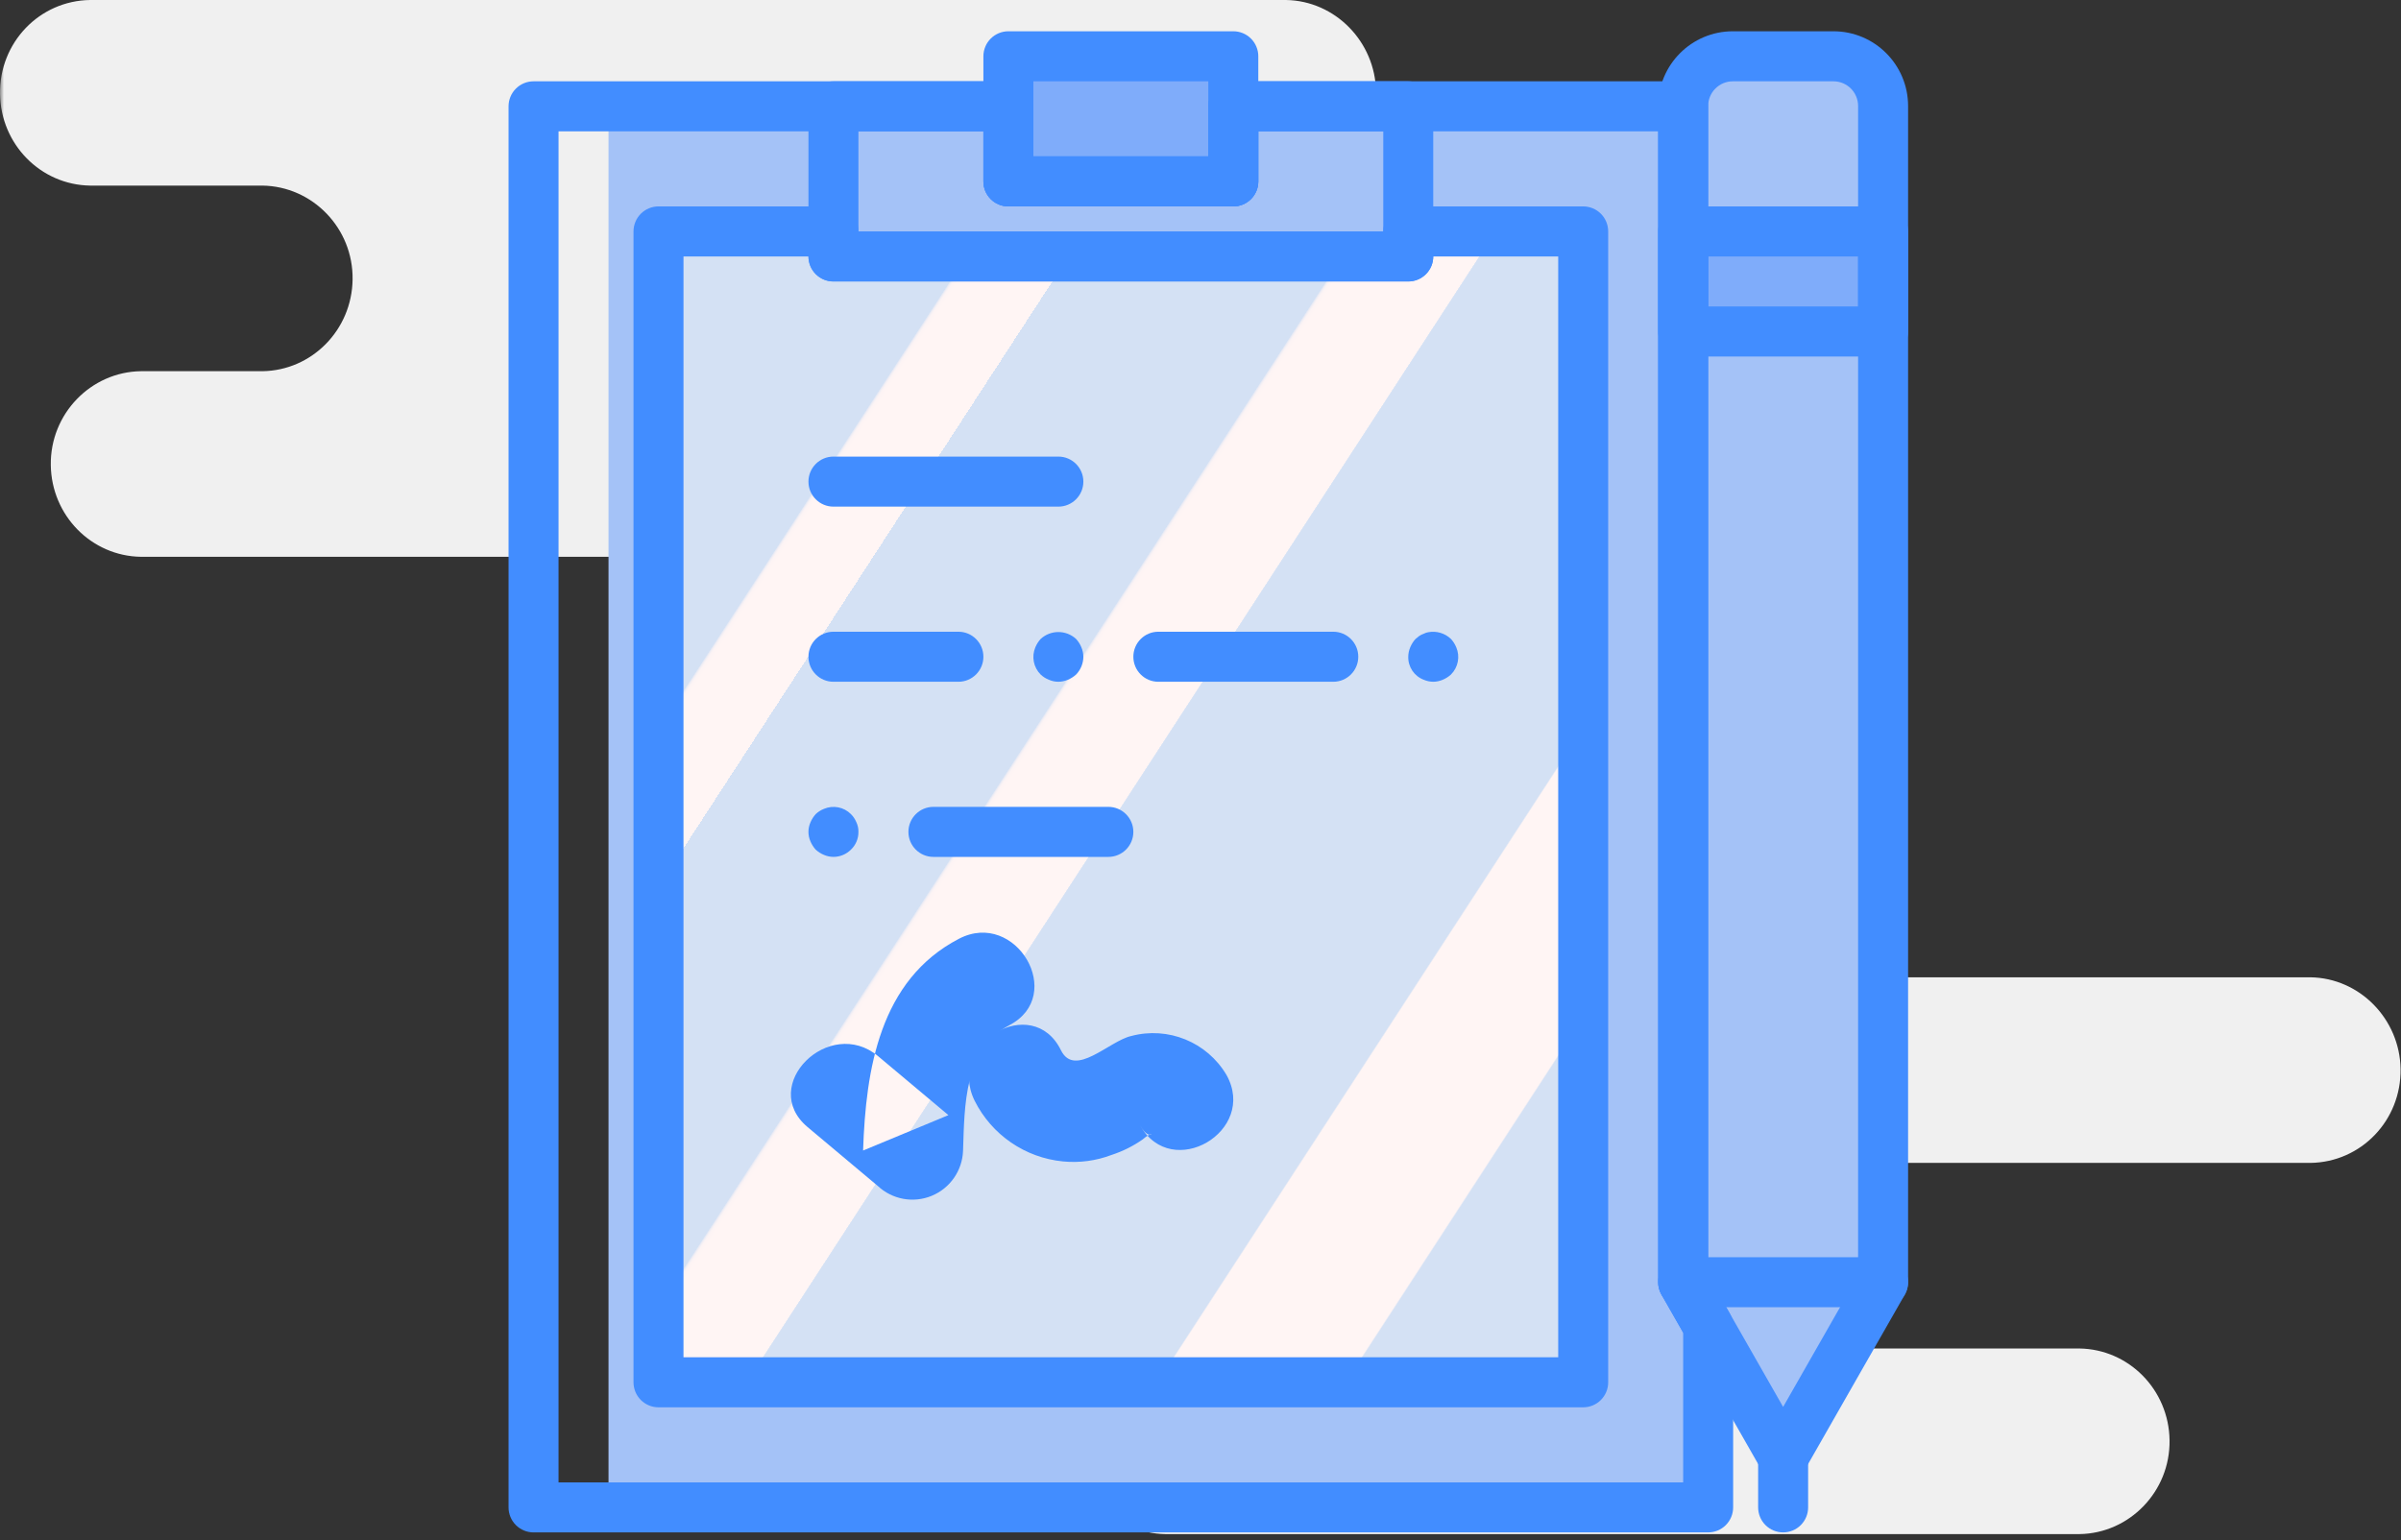 <?xml version="1.0" encoding="UTF-8" standalone="no"?>
<svg width="307px" height="197px" viewBox="0 0 307 197" version="1.1" xmlns="http://www.w3.org/2000/svg" xmlns:xlink="http://www.w3.org/1999/xlink">
    <rect x="0" y="0" width="307" height="197" fill="#333333" stroke="none"/>
    <!-- Generator: Sketch 41 (35326) - http://www.bohemiancoding.com/sketch -->
    <title>step-1</title>
    <desc>Created with Sketch.</desc>
    <defs>
        <rect id="path-1" x="0" y="0" width="310" height="310"></rect>
        <linearGradient x1="-6.081%" y1="4.881%" x2="106.08%" y2="95.101%" id="linearGradient-3">
            <stop stop-color="#D4E1F4" offset="0%"></stop>
            <stop stop-color="#D4E1F4" offset="17.17%"></stop>
            <stop stop-color="#D4E1F4" offset="20%"></stop>
            <stop stop-color="#DAE4F4" offset="20.01%"></stop>
            <stop stop-color="#EBEBF4" offset="20.07%"></stop>
            <stop stop-color="#F6F1F4" offset="20.14%"></stop>
            <stop stop-color="#FDF4F4" offset="20.23%"></stop>
            <stop stop-color="#FFF5F4" offset="20.5%"></stop>
            <stop stop-color="#FFF5F4" offset="25.22%"></stop>
            <stop stop-color="#FFF5F4" offset="26%"></stop>
            <stop stop-color="#D4E1F4" offset="26%"></stop>
            <stop stop-color="#D4E1F4" offset="39.74%"></stop>
            <stop stop-color="#D4E1F4" offset="42%"></stop>
            <stop stop-color="#DAE4F4" offset="42.01%"></stop>
            <stop stop-color="#EBEBF4" offset="42.07%"></stop>
            <stop stop-color="#F6F1F4" offset="42.14%"></stop>
            <stop stop-color="#FDF4F4" offset="42.23%"></stop>
            <stop stop-color="#FFF5F4" offset="42.5%"></stop>
            <stop stop-color="#FFF5F4" offset="48.94%"></stop>
            <stop stop-color="#FFF5F4" offset="50%"></stop>
            <stop stop-color="#F9F2F4" offset="50%"></stop>
            <stop stop-color="#E8EBF4" offset="50.01%"></stop>
            <stop stop-color="#DDE5F4" offset="50.03%"></stop>
            <stop stop-color="#D6E2F4" offset="50.05%"></stop>
            <stop stop-color="#D4E1F4" offset="50.1%"></stop>
            <stop stop-color="#D4E1F4" offset="70.62%"></stop>
            <stop stop-color="#D4E1F4" offset="74%"></stop>
            <stop stop-color="#FFF5F4" offset="74.1%"></stop>
            <stop stop-color="#FFF5F4" offset="83.46%"></stop>
            <stop stop-color="#FFF5F4" offset="85%"></stop>
            <stop stop-color="#D4E1F4" offset="85.1%"></stop>
        </linearGradient>
    </defs>
    <g id="Page-1" stroke="none" stroke-width="1" fill="none" fill-rule="evenodd">
        <g id="step-1" transform="translate(0, -54)">
            <mask id="mask-2" fill="white">
                <use xlink:href="#path-1"></use>
            </mask>
            <g id="Mask"></g>
            <g id="Group-9" mask="url(#mask-2)">
                <g transform="translate(0, 54)">
                    <path d="M164.422,23.739 L107.908,23.739 C101.599,23.831 96.478,29.004 96.386,35.47 C96.294,42.028 101.507,47.385 107.908,47.477 L134.885,47.477 C141.195,47.57 146.316,52.742 146.407,59.208 C146.499,65.766 141.286,71.124 134.885,71.216 L18.016,71.216 C11.705,71.124 6.585,65.951 6.494,59.485 C6.402,52.927 11.615,47.57 18.016,47.477 L33.562,47.477 C39.872,47.385 44.993,42.212 45.084,35.747 C45.176,29.188 39.963,23.831 33.562,23.739 L11.523,23.739 C5.214,23.646 0.093,18.474 0.001,12.008 C-0.09,5.45 5.031,0.092 11.523,0 L164.422,0 C170.732,0.092 175.852,5.357 175.945,11.731 C176.036,18.289 170.915,23.646 164.422,23.739 Z" id="Fill-15-path" fill="#F0F0F0"></path>
                    <path d="M295.422,148.739 L238.908,148.739 C232.599,148.831 227.478,154.004 227.386,160.47 C227.294,167.028 232.507,172.385 238.908,172.477 L265.885,172.477 C272.195,172.57 277.316,177.742 277.407,184.208 C277.499,190.766 272.286,196.124 265.885,196.216 L149.016,196.216 C142.705,196.124 137.585,190.951 137.494,184.485 C137.402,177.927 142.615,172.57 149.016,172.477 L164.562,172.477 C170.872,172.385 175.993,167.212 176.084,160.747 C176.176,154.188 170.963,148.831 164.562,148.739 L142.523,148.739 C136.214,148.646 131.093,143.474 131.001,137.008 C130.91,130.45 136.031,125.092 142.523,125 L295.422,125 C301.732,125.092 306.852,130.357 306.945,136.731 C307.036,143.289 301.915,148.646 295.422,148.739 Z" id="Fill-15-path" fill="#F0F0F0"></path>
                    <g id="064-clipboard" stroke-width="1" fill="none" transform="translate(65, 4)">
                        <g id="Capa_1">
                            <g id="Group">
                                <path d="M175.779,160 L162.997,182.4 L150.215,160 L150.215,9.552 C150.215,6.044 153.055,3.2 156.559,3.2 L169.437,3.2 C172.94,3.2 175.78,6.044 175.78,9.552 L175.78,160 L175.779,160 Z" id="Shape" fill="#A4C2F7"></path>
                                <g transform="translate(63.661, 3)" id="Rectangle-path" fill="#7FACFA">
                                    <rect x="0.274" y="0.2" width="28.76" height="16"></rect>
                                    <rect x="86.554" y="22.6" width="25.564" height="12.8"></rect>
                                </g>
                                <g transform="translate(12.732, 9.375)" id="Shape" fill="#A4C2F7">
                                    <polygon points="137.483 150.625 137.483 0.225 92.746 0.225 79.963 0.225 79.963 9.825 51.203 9.825 51.203 0.225 38.421 0.225 0.075 0.225 0.075 179.425 140.679 179.425 140.679 156.225"></polygon>
                                    <polygon points="79.963 0.225 79.963 9.825 51.203 9.825 51.203 0.225 28.835 0.225 28.835 19.425 102.332 19.425 102.332 0.225"></polygon>
                                </g>
                                <polygon id="Shape" fill="url(#linearGradient-3)" points="115.064 25.6 115.064 28.8 41.567 28.8 41.567 25.6 19.198 25.6 19.198 172.8 137.433 172.8 137.433 25.6"></polygon>
                                <g id="Shape" fill="#428DFF">
                                    <path d="M92.695,22.4 L63.936,22.4 C63.088,22.4 62.275,22.064 61.676,21.463 C61.076,20.863 60.74,20.049 60.74,19.2 L60.74,3.2 C60.74,2.351 61.076,1.537 61.676,0.937 C62.275,0.337 63.088,-0 63.936,-1.11065908e-14 L92.695,-1.11065908e-14 C93.543,-0 94.356,0.336 94.955,0.937 C95.555,1.537 95.891,2.351 95.891,3.2 L95.891,19.2 C95.891,20.049 95.555,20.863 94.955,21.463 C94.356,22.063 93.543,22.401 92.695,22.4 Z M67.131,16 L89.5,16 L89.5,6.4 L67.131,6.4 L67.131,16 Z"></path>
                                    <path d="M115.064,32 L41.567,32 C40.719,32 39.906,31.663 39.307,31.063 C38.707,30.463 38.371,29.649 38.372,28.8 L38.372,9.6 C38.371,8.751 38.707,7.937 39.307,7.337 C39.907,6.737 40.72,6.4 41.567,6.4 L63.936,6.4 C64.783,6.4 65.596,6.737 66.196,7.337 C66.795,7.937 67.131,8.751 67.131,9.6 L67.131,16 L89.5,16 L89.5,9.6 C89.5,8.751 89.836,7.937 90.435,7.337 C91.035,6.737 91.848,6.4 92.695,6.4 L115.064,6.4 C115.912,6.4 116.725,6.737 117.324,7.337 C117.924,7.937 118.26,8.751 118.259,9.6 L118.259,28.8 C118.26,29.649 117.924,30.463 117.324,31.063 C116.725,31.663 115.912,32.001 115.064,32 L115.064,32 Z M44.762,25.6 L111.869,25.6 L111.869,12.8 L95.891,12.8 L95.891,19.2 C95.891,20.049 95.555,20.863 94.955,21.463 C94.356,22.063 93.543,22.4 92.695,22.4 L63.936,22.4 C63.088,22.4 62.275,22.064 61.676,21.463 C61.076,20.863 60.74,20.049 60.74,19.2 L60.74,12.8 L44.762,12.8 L44.762,25.6 L44.762,25.6 Z"></path>
                                    <path d="M70.327,60.8 L41.567,60.8 C39.802,60.8 38.372,59.367 38.372,57.6 C38.372,55.833 39.802,54.4 41.567,54.4 L70.327,54.4 C72.092,54.4 73.522,55.833 73.522,57.6 C73.522,59.367 72.092,60.8 70.327,60.8 Z"></path>
                                    <path d="M57.545,83.2 L41.567,83.2 C39.802,83.2 38.372,81.767 38.372,80 C38.372,78.233 39.802,76.8 41.567,76.8 L57.545,76.8 C59.31,76.8 60.74,78.233 60.74,80 C60.74,81.768 59.31,83.2 57.545,83.2 Z"></path>
                                    <path d="M105.478,83.2 L83.109,83.2 C81.344,83.2 79.914,81.767 79.914,80 C79.914,78.233 81.345,76.8 83.109,76.8 L105.478,76.8 C107.243,76.8 108.673,78.233 108.673,80 C108.673,81.768 107.243,83.2 105.478,83.2 Z"></path>
                                    <path d="M70.327,83.2 C69.909,83.199 69.496,83.111 69.113,82.944 C68.721,82.79 68.363,82.561 68.058,82.272 C67.143,81.357 66.877,79.975 67.387,78.784 C67.549,78.396 67.775,78.039 68.058,77.728 C69.339,76.544 71.314,76.544 72.595,77.728 C72.878,78.039 73.105,78.396 73.266,78.784 C73.43,79.169 73.517,79.582 73.522,80 C73.515,80.849 73.183,81.662 72.595,82.272 C72.284,82.554 71.928,82.782 71.54,82.944 C71.157,83.108 70.744,83.195 70.327,83.2 L70.327,83.2 Z"></path>
                                    <path d="M118.26,83.2 C117.842,83.195 117.43,83.108 117.046,82.944 C115.828,82.484 115.034,81.303 115.064,80 C115.069,79.582 115.156,79.169 115.32,78.784 C115.482,78.396 115.709,78.039 115.991,77.728 C116.142,77.591 116.302,77.462 116.468,77.344 C116.647,77.222 116.841,77.125 117.046,77.056 C117.226,76.962 117.42,76.897 117.62,76.862 C118.672,76.664 119.755,76.986 120.528,77.728 C120.811,78.039 121.038,78.396 121.199,78.784 C121.71,79.975 121.444,81.356 120.528,82.272 C120.217,82.554 119.861,82.781 119.474,82.944 C119.09,83.108 118.677,83.195 118.26,83.2 L118.26,83.2 Z"></path>
                                    <path d="M76.718,105.6 L54.349,105.6 C52.584,105.6 51.154,104.168 51.154,102.4 C51.154,100.633 52.585,99.2 54.349,99.2 L76.718,99.2 C78.483,99.2 79.913,100.633 79.913,102.4 C79.913,104.168 78.483,105.6 76.718,105.6 Z"></path>
                                    <path d="M41.567,105.6 C41.149,105.595 40.737,105.508 40.353,105.344 C39.965,105.182 39.609,104.955 39.298,104.672 C39.016,104.36 38.789,104.003 38.627,103.615 C38.286,102.841 38.286,101.959 38.627,101.184 C38.789,100.796 39.016,100.439 39.298,100.128 C39.604,99.838 39.962,99.611 40.353,99.456 C41.532,98.954 42.899,99.219 43.804,100.128 C44.106,100.43 44.345,100.789 44.507,101.184 C44.685,101.564 44.773,101.981 44.762,102.4 C44.772,103.258 44.425,104.081 43.804,104.672 C43.21,105.265 42.406,105.599 41.567,105.6 Z"></path>
                                    <path d="M57.61,116.074 C47.467,121.359 45.706,132.789 45.358,143.156 L56.268,138.63 L47.301,131.108 C41.036,125.852 31.947,134.861 38.263,140.159 L47.23,147.681 C49.086,149.426 51.791,149.921 54.143,148.945 C56.496,147.969 58.059,145.704 58.14,143.156 C58.332,137.428 58.26,130.149 64.061,127.126 C71.36,123.322 64.905,112.272 57.61,116.074 L57.61,116.074 Z"></path>
                                    <path d="M59.618,136.784 C61.8,141.143 66.062,144.075 70.908,144.55 C73.026,144.758 75.163,144.471 77.151,143.712 C78.56,143.252 79.893,142.586 81.108,141.736 C83.004,140.109 82.127,142.35 80.786,139.948 C84.801,147.139 95.846,140.693 91.823,133.488 C89.33,129.278 84.344,127.245 79.624,128.514 C76.836,129.14 72.426,133.92 70.655,130.324 C67.016,122.937 55.988,129.415 59.618,136.784 L59.618,136.784 Z"></path>
                                    <path d="M162.997,185.6 C161.851,185.6 160.792,184.984 160.223,183.987 L147.441,161.588 C147.166,161.104 147.02,160.557 147.02,160 L147.02,9.553 C147.025,4.279 151.293,0.005 156.559,0 L169.435,0 C174.702,0.005 178.97,4.279 178.975,9.553 L178.975,160 C178.974,160.557 178.829,161.104 178.554,161.588 L165.772,183.987 C165.203,184.984 164.144,185.6 162.997,185.6 Z M153.411,159.15 L162.997,175.95 L172.584,159.15 L172.584,9.553 C172.581,7.813 171.173,6.403 169.435,6.4 L156.56,6.4 C154.822,6.403 153.414,7.813 153.411,9.553 L153.411,159.15 L153.411,159.15 Z"></path>
                                    <path d="M175.779,41.6 L150.215,41.6 C149.367,41.6 148.554,41.264 147.955,40.663 C147.356,40.063 147.019,39.249 147.02,38.4 L147.02,25.6 C147.019,24.751 147.356,23.937 147.955,23.337 C148.555,22.737 149.368,22.4 150.215,22.4 L175.779,22.4 C176.627,22.4 177.44,22.737 178.039,23.337 C178.639,23.937 178.975,24.752 178.975,25.6 L178.975,38.4 C178.975,39.249 178.639,40.063 178.039,40.663 C177.44,41.264 176.627,41.601 175.779,41.6 Z M153.411,35.2 L172.584,35.2 L172.584,28.8 L153.411,28.8 L153.411,35.2 Z"></path>
                                    <path d="M175.779,163.2 L150.215,163.2 C148.45,163.2 147.02,161.768 147.02,160 C147.02,158.233 148.45,156.8 150.215,156.8 L175.779,156.8 C177.544,156.8 178.975,158.233 178.975,160 C178.975,161.768 177.544,163.2 175.779,163.2 Z"></path>
                                    <path d="M162.997,192 C162.15,192 161.337,191.664 160.738,191.063 C160.138,190.463 159.802,189.649 159.802,188.8 L159.802,182.4 C159.802,180.633 161.233,179.2 162.997,179.2 C164.762,179.2 166.193,180.633 166.193,182.4 L166.193,188.8 C166.193,189.649 165.857,190.463 165.257,191.063 C164.658,191.664 163.845,192 162.997,192 Z"></path>
                                    <path d="M137.433,176 L19.198,176 C18.35,176 17.538,175.663 16.938,175.063 C16.339,174.463 16.003,173.649 16.003,172.8 L16.003,25.6 C16.003,24.751 16.339,23.937 16.938,23.337 C17.538,22.737 18.351,22.4 19.198,22.4 L41.567,22.4 C42.415,22.4 43.228,22.737 43.827,23.337 C44.426,23.937 44.763,24.752 44.762,25.6 L111.869,25.6 C111.868,24.751 112.205,23.937 112.804,23.337 C113.404,22.737 114.217,22.4 115.064,22.4 L137.433,22.4 C138.281,22.4 139.094,22.737 139.693,23.337 C140.293,23.937 140.629,24.752 140.628,25.6 L140.628,172.8 C140.629,173.649 140.293,174.463 139.693,175.063 C139.094,175.663 138.281,176.001 137.433,176 L137.433,176 Z M22.394,169.6 L134.238,169.6 L134.238,28.8 L118.26,28.8 C118.26,29.649 117.924,30.463 117.324,31.063 C116.725,31.663 115.912,32 115.064,32 L41.567,32 C40.719,32 39.906,31.663 39.307,31.063 C38.707,30.463 38.371,29.649 38.372,28.8 L22.394,28.8 L22.394,169.6 Z"></path>
                                    <path d="M153.411,192 L3.221,192 C2.373,192 1.56,191.664 0.961,191.063 C0.361,190.463 0.025,189.649 0.025,188.8 L0.025,9.6 C0.025,8.751 0.361,7.937 0.961,7.337 C1.56,6.737 2.373,6.4 3.221,6.4 L63.936,6.4 C64.783,6.4 65.596,6.737 66.196,7.337 C66.795,7.937 67.131,8.751 67.131,9.6 L67.131,16 L89.5,16 L89.5,9.6 C89.5,8.751 89.836,7.937 90.435,7.337 C91.035,6.737 91.848,6.4 92.695,6.4 L150.215,6.4 C151.063,6.4 151.876,6.737 152.475,7.337 C153.075,7.937 153.411,8.751 153.41,9.6 L153.41,159.15 L156.185,164.013 C156.46,164.496 156.605,165.043 156.606,165.6 L156.606,188.8 C156.606,189.649 156.27,190.463 155.67,191.063 C155.072,191.664 154.258,192 153.411,192 Z M6.416,185.6 L150.215,185.6 L150.215,166.45 L147.441,161.587 C147.166,161.103 147.02,160.556 147.02,160 L147.02,12.8 L95.891,12.8 L95.891,19.2 C95.892,20.049 95.555,20.863 94.956,21.463 C94.356,22.063 93.543,22.4 92.696,22.4 L63.936,22.4 C63.088,22.4 62.275,22.064 61.676,21.463 C61.077,20.863 60.74,20.049 60.741,19.2 L60.741,12.8 L6.416,12.8 L6.416,185.6 Z"></path>
                                </g>
                            </g>
                        </g>
                    </g>
                </g>
            </g>
        </g>
    </g>
</svg>